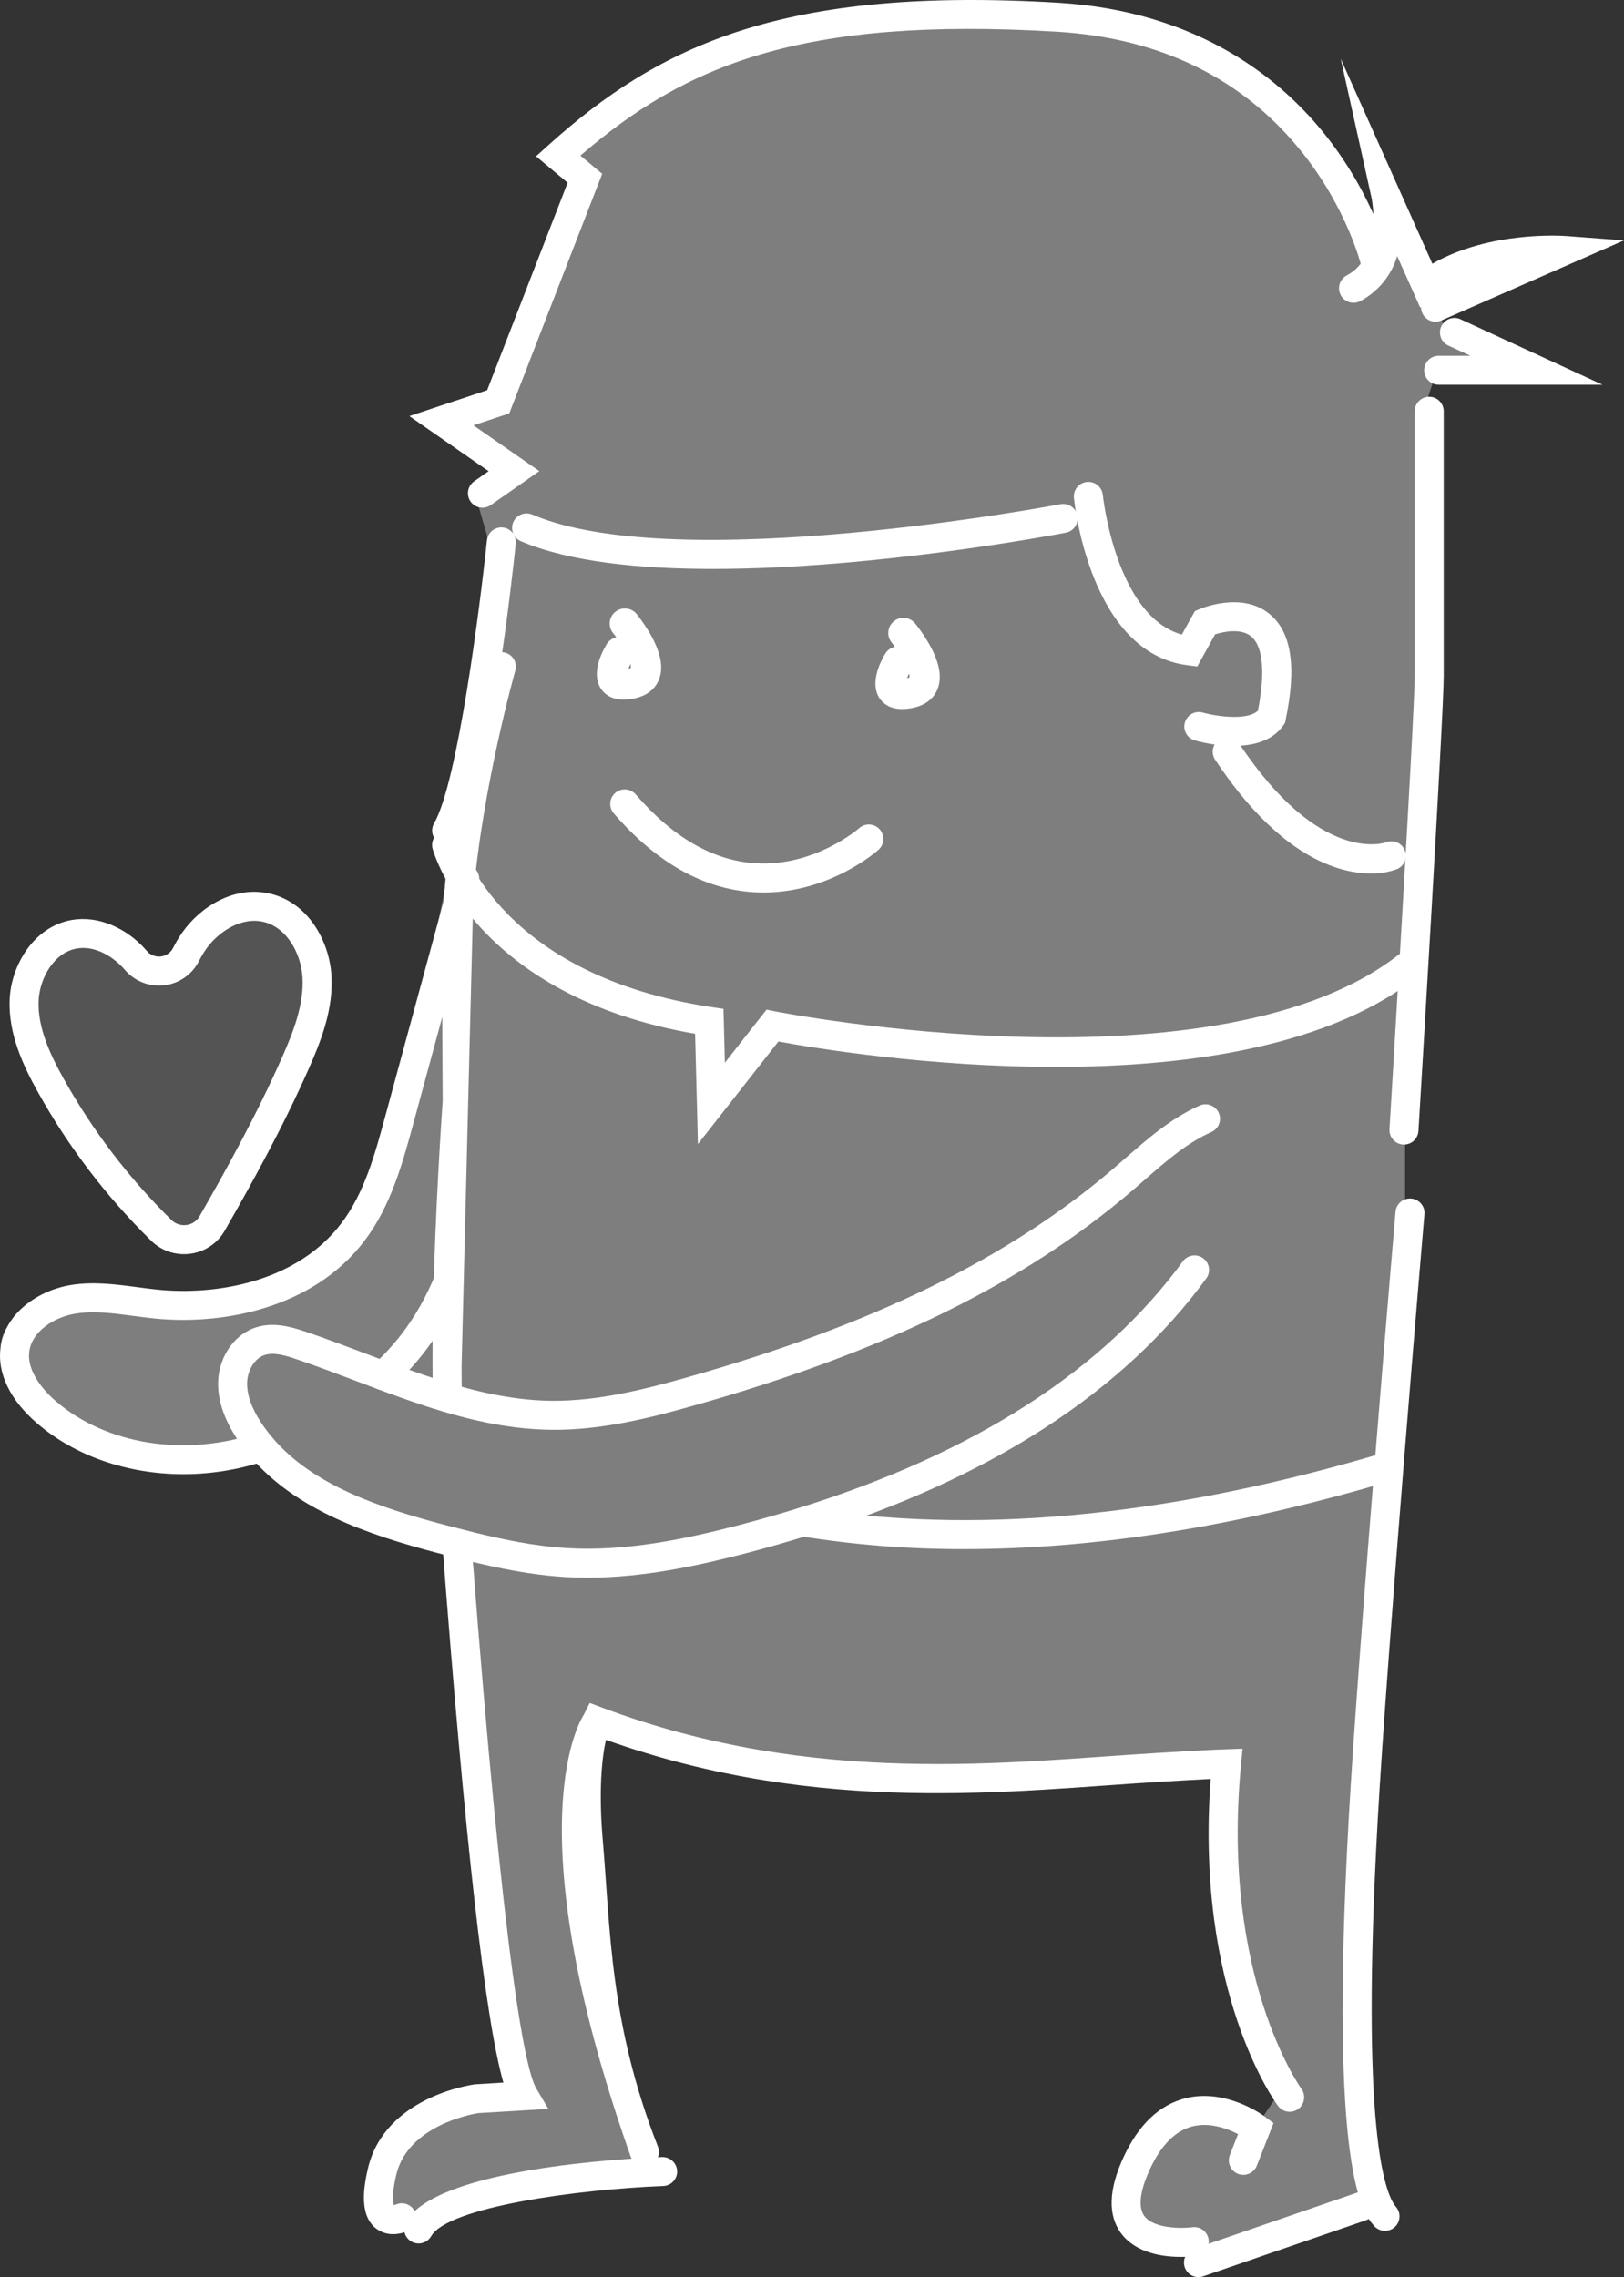 <svg width="194" height="272" viewBox="0 0 194 272" fill="none" xmlns="http://www.w3.org/2000/svg">
<rect x="0" y="0" width="194" height="272" fill="#333333" stroke="none"/>
<g opacity="0.4">
<path opacity="0.4" d="M19.262 146.961C19.262 146.961 3.417 129.705 2.874 122.676C2.331 115.646 4.602 110.834 8.911 111.59C13.22 112.345 19.262 116.37 19.262 116.37L23.207 112.365L29.632 108.265L37.887 111.491L37.739 119.409L28.963 139.679L22.872 148.079L19.262 146.961Z" fill="white"/>
</g>
<g opacity="0.4">
<path opacity="0.4" d="M2.037 157.332C2.037 157.332 -2.36 160.149 2.037 165.623C6.434 171.098 11.903 174.601 18.264 174.373C24.625 174.144 31.002 173.55 31.002 173.55C31.002 173.55 50.725 185.902 52.825 184.473C54.926 183.045 53.652 189.019 53.652 189.019L59.476 238.366L61.166 250.363L50.505 252.391L44.265 258.778L44.395 265.117L49.855 266.476L52.585 262.82L70.786 259.975H77.937L70.526 236.028L68.316 212.523L71.046 204.818C71.046 204.818 89.507 213.233 109.008 211.904C128.509 210.576 141.625 210.446 141.625 210.446L145.279 210.056C145.279 210.056 143.979 226.419 146.319 231.743C148.659 237.067 152.56 250.363 152.56 250.363L149.699 254.599C149.699 254.599 144.08 252.001 141.625 252.391C139.169 252.78 135.919 255.295 135.009 258.778C134.099 262.26 132.019 266.286 135.919 267.455C139.819 268.624 141.625 267.983 141.625 267.983L142.809 270.442L164.44 262.82C164.44 262.82 161.14 254.209 161.14 249.534C161.14 244.859 162.96 195.771 162.96 195.771L167.841 145.255V124.997L169.33 72.273L169.981 49.288L171.627 44.223H179.341L172.451 39.158L171.627 35.652L167.841 30.324L166.08 25.912L163.48 31.756C163.48 31.756 158.8 14.748 145.41 7.019C132.019 -0.709 104.328 1.888 104.328 1.888L78.146 9.42L66.366 17.991L68.186 20.977L57.916 48.508L51.806 50.326L59.606 56.949L56.876 59.417L58.826 66.169L54.536 99.284L49.724 123.238L44.222 142.011L36.205 152.775L23.73 155.834L10.328 155.023L2.037 157.332Z" fill="white"/>
<path opacity="0.4" d="M2.037 157.332C2.037 157.332 -2.36 160.149 2.037 165.623C6.434 171.098 11.903 174.601 18.264 174.373C24.625 174.144 31.002 173.55 31.002 173.55C31.002 173.55 50.725 185.902 52.825 184.473C54.926 183.045 53.652 189.019 53.652 189.019L59.476 238.366L61.166 250.363L50.505 252.391L44.265 258.778L44.395 265.117L49.855 266.476L52.585 262.82L70.786 259.975H77.937L70.526 236.028L68.316 212.523L71.046 204.818C71.046 204.818 89.507 213.233 109.008 211.904C128.509 210.576 141.625 210.446 141.625 210.446L145.279 210.056C145.279 210.056 143.979 226.419 146.319 231.743C148.659 237.067 152.56 250.363 152.56 250.363L149.699 254.599C149.699 254.599 144.08 252.001 141.625 252.391C139.169 252.78 135.919 255.295 135.009 258.778C134.099 262.26 132.019 266.286 135.919 267.455C139.819 268.624 141.625 267.983 141.625 267.983L142.809 270.442L164.44 262.82C164.44 262.82 161.14 254.209 161.14 249.534C161.14 244.859 162.96 195.771 162.96 195.771L167.841 145.255V124.997L169.33 72.273L169.981 49.288L171.627 44.223H179.341L172.451 39.158L171.627 35.652L167.841 30.324L166.08 25.912L163.48 31.756C163.48 31.756 158.8 14.748 145.41 7.019C132.019 -0.709 104.328 1.888 104.328 1.888L78.146 9.42L66.366 17.991L68.186 20.977L57.916 48.508L51.806 50.326L59.606 56.949L56.876 59.417L58.826 66.169L54.536 99.284L49.724 123.238L44.222 142.011L36.205 152.775L23.73 155.834L10.328 155.023L2.037 157.332Z" fill="white"/>
<path opacity="0.4" d="M2.037 157.332C2.037 157.332 -2.36 160.149 2.037 165.623C6.434 171.098 11.903 174.601 18.264 174.373C24.625 174.144 31.002 173.55 31.002 173.55C31.002 173.55 50.725 185.902 52.825 184.473C54.926 183.045 53.652 189.019 53.652 189.019L59.476 238.366L61.166 250.363L50.505 252.391L44.265 258.778L44.395 265.117L49.855 266.476L52.585 262.82L70.786 259.975H77.937L70.526 236.028L68.316 212.523L71.046 204.818C71.046 204.818 89.507 213.233 109.008 211.904C128.509 210.576 141.625 210.446 141.625 210.446L145.279 210.056C145.279 210.056 143.979 226.419 146.319 231.743C148.659 237.067 152.56 250.363 152.56 250.363L149.699 254.599C149.699 254.599 144.08 252.001 141.625 252.391C139.169 252.78 135.919 255.295 135.009 258.778C134.099 262.26 132.019 266.286 135.919 267.455C139.819 268.624 141.625 267.983 141.625 267.983L142.809 270.442L164.44 262.82C164.44 262.82 161.14 254.209 161.14 249.534C161.14 244.859 162.96 195.771 162.96 195.771L167.841 145.255V124.997L169.33 72.273L169.981 49.288L171.627 44.223H179.341L172.451 39.158L171.627 35.652L167.841 30.324L166.08 25.912L163.48 31.756C163.48 31.756 158.8 14.748 145.41 7.019C132.019 -0.709 104.328 1.888 104.328 1.888L78.146 9.42L66.366 17.991L68.186 20.977L57.916 48.508L51.806 50.326L59.606 56.949L56.876 59.417L58.826 66.169L54.536 99.284L49.724 123.238L44.222 142.011L36.205 152.775L23.73 155.834L10.328 155.023L2.037 157.332Z" fill="white"/>
<path opacity="0.4" d="M2.037 157.332C2.037 157.332 -2.36 160.149 2.037 165.623C6.434 171.098 11.903 174.601 18.264 174.373C24.625 174.144 31.002 173.55 31.002 173.55C31.002 173.55 50.725 185.902 52.825 184.473C54.926 183.045 53.652 189.019 53.652 189.019L59.476 238.366L61.166 250.363L50.505 252.391L44.265 258.778L44.395 265.117L49.855 266.476L52.585 262.82L70.786 259.975H77.937L70.526 236.028L68.316 212.523L71.046 204.818C71.046 204.818 89.507 213.233 109.008 211.904C128.509 210.576 141.625 210.446 141.625 210.446L145.279 210.056C145.279 210.056 143.979 226.419 146.319 231.743C148.659 237.067 152.56 250.363 152.56 250.363L149.699 254.599C149.699 254.599 144.08 252.001 141.625 252.391C139.169 252.78 135.919 255.295 135.009 258.778C134.099 262.26 132.019 266.286 135.919 267.455C139.819 268.624 141.625 267.983 141.625 267.983L142.809 270.442L164.44 262.82C164.44 262.82 161.14 254.209 161.14 249.534C161.14 244.859 162.96 195.771 162.96 195.771L167.841 145.255V124.997L169.33 72.273L169.981 49.288L171.627 44.223H179.341L172.451 39.158L171.627 35.652L167.841 30.324L166.08 25.912L163.48 31.756C163.48 31.756 158.8 14.748 145.41 7.019C132.019 -0.709 104.328 1.888 104.328 1.888L78.146 9.42L66.366 17.991L68.186 20.977L57.916 48.508L51.806 50.326L59.606 56.949L56.876 59.417L58.826 66.169L54.536 99.284L49.724 123.238L44.222 142.011L36.205 152.775L23.73 155.834L10.328 155.023L2.037 157.332Z" fill="white"/>
<path opacity="0.4" d="M2.037 157.332C2.037 157.332 -2.36 160.149 2.037 165.623C6.434 171.098 11.903 174.601 18.264 174.373C24.625 174.144 31.002 173.55 31.002 173.55C31.002 173.55 50.725 185.902 52.825 184.473C54.926 183.045 53.652 189.019 53.652 189.019L59.476 238.366L61.166 250.363L50.505 252.391L44.265 258.778L44.395 265.117L49.855 266.476L52.585 262.82L70.786 259.975H77.937L70.526 236.028L68.316 212.523L71.046 204.818C71.046 204.818 89.507 213.233 109.008 211.904C128.509 210.576 141.625 210.446 141.625 210.446L145.279 210.056C145.279 210.056 143.979 226.419 146.319 231.743C148.659 237.067 152.56 250.363 152.56 250.363L149.699 254.599C149.699 254.599 144.08 252.001 141.625 252.391C139.169 252.78 135.919 255.295 135.009 258.778C134.099 262.26 132.019 266.286 135.919 267.455C139.819 268.624 141.625 267.983 141.625 267.983L142.809 270.442L164.44 262.82C164.44 262.82 161.14 254.209 161.14 249.534C161.14 244.859 162.96 195.771 162.96 195.771L167.841 145.255V124.997L169.33 72.273L169.981 49.288L171.627 44.223H179.341L172.451 39.158L171.627 35.652L167.841 30.324L166.08 25.912L163.48 31.756C163.48 31.756 158.8 14.748 145.41 7.019C132.019 -0.709 104.328 1.888 104.328 1.888L78.146 9.42L66.366 17.991L68.186 20.977L57.916 48.508L51.806 50.326L59.606 56.949L56.876 59.417L58.826 66.169L54.536 99.284L49.724 123.238L44.222 142.011L36.205 152.775L23.73 155.834L10.328 155.023L2.037 157.332Z" fill="white"/>
</g>
<path d="M76.982 258.778C77.264 258.777 77.542 258.708 77.791 258.576C78.041 258.445 78.254 258.254 78.413 258.021C78.572 257.788 78.672 257.52 78.704 257.24C78.735 256.96 78.698 256.676 78.595 256.414C72.819 241.706 72.915 230.371 72.002 219.777C71.482 213.748 71.925 209.849 72.385 207.828C98.091 216.983 120.972 213.9 138.55 212.841C140.781 212.706 142.789 212.585 144.625 212.497C142.742 237.835 152.25 250.988 152.666 251.549C152.94 251.918 153.348 252.164 153.803 252.232C154.258 252.3 154.721 252.185 155.09 251.912C155.46 251.639 155.706 251.23 155.774 250.776C155.842 250.322 155.727 249.859 155.454 249.49C155.326 249.315 145.837 236.016 148.244 210.848L148.432 208.881L146.456 208.953C144.069 209.04 141.287 209.207 138.342 209.385C120.669 210.449 97.451 213.551 71.905 203.965L70.444 203.417L69.745 204.812C69.677 204.949 61.078 217.317 75.368 257.678C75.491 258.005 75.712 258.286 76.001 258.483C76.29 258.68 76.632 258.783 76.982 258.778Z" fill="white"/>
<path d="M50.003 267.983C50.309 267.983 50.609 267.902 50.874 267.749C51.138 267.596 51.357 267.375 51.509 267.11C53.49 263.647 68.911 261.522 79.228 261.119C79.687 261.101 80.12 260.901 80.432 260.564C80.744 260.227 80.909 259.78 80.892 259.321C80.869 258.864 80.668 258.434 80.332 258.123C79.995 257.812 79.55 257.646 79.093 257.658C74.623 257.833 52.143 259.023 48.5 265.392C48.349 265.655 48.271 265.953 48.272 266.257C48.273 266.56 48.354 266.857 48.506 267.119C48.658 267.381 48.876 267.599 49.139 267.751C49.402 267.902 49.7 267.982 50.003 267.983H50.003Z" fill="white"/>
<path d="M143.168 272C143.36 272 143.551 271.968 143.733 271.905L163.17 265.21C163.604 265.06 163.961 264.744 164.163 264.331C164.364 263.918 164.393 263.443 164.243 263.009C164.093 262.575 163.777 262.218 163.364 262.017C162.95 261.816 162.474 261.787 162.04 261.936L142.602 268.632C142.215 268.765 141.887 269.032 141.678 269.384C141.468 269.736 141.391 270.151 141.458 270.555C141.526 270.958 141.735 271.325 142.048 271.59C142.361 271.855 142.758 272 143.168 272H143.168Z" fill="white"/>
<path d="M141.055 269.588C141.673 269.59 142.291 269.552 142.905 269.472C143.13 269.441 143.347 269.365 143.543 269.25C143.739 269.135 143.911 268.982 144.048 268.8C144.185 268.619 144.285 268.412 144.342 268.192C144.399 267.972 144.412 267.743 144.381 267.518C144.349 267.293 144.274 267.076 144.158 266.88C144.043 266.684 143.89 266.513 143.709 266.376C143.527 266.239 143.32 266.139 143.1 266.082C142.879 266.025 142.65 266.012 142.425 266.043C141.312 266.193 137.864 266.272 136.708 264.709C135.727 263.382 136.525 260.932 137.368 259.111C138.697 256.238 140.402 254.518 142.435 254C144.537 253.463 146.652 254.275 147.894 254.922L146.915 257.418C146.831 257.63 146.79 257.857 146.794 258.085C146.798 258.312 146.847 258.537 146.938 258.746C147.029 258.955 147.16 259.144 147.324 259.302C147.489 259.46 147.683 259.584 147.895 259.668C148.107 259.751 148.334 259.791 148.562 259.786C148.79 259.782 149.015 259.732 149.224 259.64C149.433 259.549 149.622 259.417 149.779 259.252C149.937 259.087 150.061 258.893 150.143 258.681L152.131 253.607L151.079 252.817C150.894 252.677 146.475 249.412 141.608 250.637C138.501 251.418 136.016 253.78 134.221 257.658C132.422 261.548 132.323 264.616 133.927 266.776C135.704 269.167 138.974 269.588 141.055 269.588Z" fill="white"/>
<path d="M167.716 136.72C168.158 136.719 168.582 136.551 168.903 136.248C169.224 135.946 169.418 135.533 169.445 135.093C169.568 133.061 172.464 85.279 172.464 80.759V49.125C172.464 48.666 172.281 48.226 171.956 47.901C171.631 47.576 171.191 47.394 170.731 47.394C170.271 47.394 169.83 47.576 169.505 47.901C169.18 48.226 168.998 48.666 168.998 49.125V80.759C168.998 85.175 166.015 134.387 165.985 134.883C165.957 135.342 166.112 135.792 166.417 136.136C166.722 136.48 167.151 136.689 167.61 136.716C167.646 136.718 167.681 136.72 167.716 136.72Z" fill="white"/>
<path d="M171.862 45.961H191.441L174.474 38.138C174.056 37.946 173.579 37.927 173.148 38.086C172.717 38.245 172.366 38.568 172.174 38.985C171.981 39.402 171.962 39.878 172.121 40.309C172.28 40.74 172.604 41.09 173.021 41.282L175.658 42.498H171.862C171.402 42.498 170.962 42.681 170.637 43.005C170.312 43.33 170.129 43.77 170.129 44.229C170.129 44.689 170.312 45.129 170.637 45.454C170.962 45.778 171.402 45.961 171.862 45.961V45.961Z" fill="white"/>
<path d="M171.486 38.43C171.726 38.429 171.963 38.38 172.182 38.283L194 28.715L187.073 28.193C186.676 28.163 177.976 27.562 171.109 31.504L160.164 7.02L163.846 23.661C163.859 23.726 165.279 30.56 160.868 32.911C160.464 33.128 160.163 33.496 160.031 33.934C159.898 34.372 159.945 34.845 160.16 35.249C160.376 35.653 160.743 35.955 161.181 36.09C161.62 36.224 162.093 36.179 162.499 35.966C163.552 35.406 164.484 34.643 165.241 33.721C165.997 32.799 166.563 31.736 166.906 30.594L169.653 36.739L169.752 36.665C169.748 36.895 169.79 37.124 169.875 37.338C169.96 37.552 170.087 37.746 170.249 37.911C170.41 38.075 170.603 38.206 170.815 38.295C171.028 38.384 171.256 38.43 171.486 38.43L171.486 38.43Z" fill="white"/>
<path d="M57.63 60.648C57.985 60.648 58.331 60.539 58.622 60.335L64.427 56.276L56.555 50.806L60.835 49.381L71.937 20.762L69.334 18.586C81.846 7.788 95.669 1.968 126.141 3.78C138.7 4.526 148.646 9.444 155.703 18.396C161.01 25.128 162.619 31.754 162.634 31.82C162.739 32.267 163.018 32.653 163.408 32.895C163.798 33.137 164.269 33.214 164.716 33.109C165.163 33.005 165.55 32.728 165.793 32.338C166.036 31.949 166.114 31.479 166.01 31.032C165.941 30.737 164.255 23.703 158.524 16.378C153.231 9.612 143.351 1.334 126.347 0.323C93.585 -1.626 78.784 5.389 65.516 17.335L64.034 18.67L67.808 21.825L58.192 46.611L48.9 49.704L58.37 56.285L56.635 57.498C56.333 57.71 56.106 58.012 55.987 58.36C55.869 58.709 55.865 59.087 55.976 59.438C56.087 59.789 56.307 60.096 56.605 60.313C56.902 60.531 57.261 60.648 57.63 60.648L57.63 60.648Z" fill="white"/>
<path d="M163.749 104.331C164.817 104.359 165.882 104.185 166.885 103.818C167.308 103.639 167.642 103.301 167.816 102.878C167.989 102.454 167.987 101.979 167.811 101.556C167.634 101.133 167.298 100.798 166.874 100.623C166.45 100.448 165.975 100.448 165.551 100.622C165.373 100.687 157.666 103.337 148.047 88.841C147.793 88.458 147.397 88.192 146.947 88.1C146.496 88.009 146.028 88.1 145.645 88.354C145.262 88.608 144.995 89.003 144.904 89.453C144.812 89.903 144.904 90.371 145.158 90.753C152.86 102.362 159.875 104.331 163.749 104.331Z" fill="white"/>
<path d="M147.363 89.1C149.555 89.1 151.969 88.582 153.309 86.635L153.506 86.349L153.577 86.009C154.914 79.627 154.278 75.477 151.632 73.321C148.326 70.629 143.479 72.679 143.274 72.768L142.734 73.002L141.177 75.801C133.283 73.568 131.754 59.272 131.739 59.121C131.693 58.664 131.468 58.244 131.112 57.953C130.757 57.662 130.3 57.524 129.843 57.569C129.385 57.615 128.965 57.84 128.673 58.195C128.382 58.55 128.244 59.007 128.289 59.463C128.364 60.219 130.255 77.988 141.86 79.463L143.024 79.611L145.161 75.768C146.12 75.47 148.21 74.994 149.448 76.01C150.882 77.187 151.17 80.333 150.268 84.891C149.011 86.102 145.288 85.577 143.686 85.119C143.467 85.057 143.238 85.038 143.012 85.064C142.785 85.09 142.567 85.16 142.368 85.271C142.169 85.381 141.993 85.529 141.852 85.708C141.71 85.886 141.605 86.09 141.543 86.308C141.48 86.527 141.461 86.756 141.487 86.982C141.513 87.208 141.584 87.426 141.694 87.625C141.805 87.824 141.953 87.999 142.132 88.14C142.31 88.282 142.514 88.386 142.733 88.449C144.242 88.863 145.798 89.082 147.363 89.1Z" fill="white"/>
<path d="M85.177 67.961C104.493 67.961 126.023 63.88 127.326 63.63C127.55 63.587 127.763 63.501 127.953 63.375C128.144 63.25 128.308 63.089 128.435 62.901C128.563 62.712 128.653 62.501 128.699 62.278C128.744 62.055 128.746 61.825 128.703 61.602C128.66 61.378 128.573 61.165 128.448 60.975C128.322 60.785 128.16 60.622 127.971 60.495C127.783 60.367 127.571 60.278 127.347 60.233C127.124 60.187 126.894 60.186 126.671 60.23C126.216 60.317 80.989 68.89 63.588 61.467C63.378 61.378 63.154 61.331 62.926 61.328C62.698 61.326 62.472 61.368 62.261 61.453C62.05 61.537 61.858 61.663 61.695 61.822C61.532 61.981 61.403 62.17 61.313 62.379C61.224 62.588 61.176 62.813 61.174 63.04C61.171 63.268 61.214 63.493 61.299 63.704C61.383 63.915 61.509 64.107 61.668 64.27C61.827 64.432 62.017 64.562 62.226 64.651C67.988 67.109 76.351 67.961 85.177 67.961Z" fill="white"/>
<path d="M91.219 106.611C99.143 106.611 104.702 101.724 104.947 101.506C105.289 101.2 105.495 100.771 105.52 100.313C105.546 99.855 105.388 99.406 105.082 99.064C104.777 98.722 104.347 98.515 103.889 98.489C103.431 98.462 102.98 98.619 102.637 98.924C102.566 98.987 97.261 103.589 90.166 103.114C85.148 102.778 80.364 100.014 75.948 94.901C75.799 94.728 75.618 94.586 75.415 94.483C75.211 94.38 74.99 94.318 74.762 94.301C74.535 94.284 74.306 94.311 74.089 94.383C73.873 94.454 73.672 94.567 73.499 94.716C73.327 94.865 73.185 95.046 73.083 95.25C72.98 95.454 72.919 95.676 72.903 95.903C72.886 96.13 72.915 96.358 72.987 96.575C73.059 96.791 73.174 96.991 73.323 97.163C78.382 103.02 83.988 106.186 89.984 106.572C90.401 106.599 90.813 106.612 91.219 106.611Z" fill="white"/>
<path d="M53.354 100.943C53.658 100.943 53.956 100.864 54.22 100.713C54.483 100.562 54.702 100.344 54.855 100.081C58.538 93.75 61.311 67.844 61.615 64.911C61.662 64.454 61.526 63.998 61.236 63.641C60.946 63.285 60.526 63.058 60.069 63.011C59.612 62.963 59.155 63.099 58.798 63.389C58.441 63.678 58.214 64.098 58.167 64.554C57.361 72.319 54.658 93.527 51.858 98.342C51.705 98.605 51.624 98.903 51.623 99.207C51.622 99.512 51.702 99.811 51.854 100.074C52.005 100.338 52.224 100.557 52.487 100.71C52.751 100.862 53.05 100.943 53.354 100.943Z" fill="white"/>
<path d="M56.544 106.952C57.665 93.875 61.512 80.27 61.557 80.106C61.62 79.887 61.639 79.658 61.614 79.432C61.588 79.206 61.517 78.987 61.407 78.788C61.296 78.589 61.147 78.414 60.969 78.273C60.79 78.132 60.585 78.027 60.366 77.965C60.248 77.931 60.125 77.911 60.002 77.905C59.607 77.878 59.215 77.988 58.891 78.215C58.567 78.443 58.331 78.774 58.223 79.155C56.254 86.3 54.749 93.565 53.718 100.904L53.613 101.696C53.007 106.109 52.733 110.562 52.791 115.017V115.022C52.791 115.071 52.796 115.111 52.796 115.161L52.881 131.544C52.796 132.773 51.949 144.89 51.719 156.822C51.66 160.113 51.645 163.388 51.705 166.42C52.866 166.793 54.027 167.142 55.193 167.45C55.158 166.106 55.138 164.702 55.138 163.254L56.544 106.952Z" fill="white"/>
<path d="M47.334 259.788C46.771 262.167 46.95 263.108 47.05 263.397C47.121 263.388 47.192 263.371 47.259 263.347C47.665 263.155 48.13 263.13 48.555 263.276C48.98 263.422 49.33 263.728 49.532 264.129C49.545 264.143 49.555 264.16 49.562 264.178C49.659 264.384 49.715 264.607 49.725 264.834C49.736 265.061 49.702 265.287 49.624 265.501C49.547 265.715 49.428 265.911 49.275 266.079C49.121 266.247 48.936 266.382 48.73 266.478C48.596 266.541 48.46 266.596 48.321 266.643C47.888 266.792 47.433 266.87 46.975 266.872C46.212 266.883 45.469 266.629 44.872 266.155C42.914 264.567 43.412 261.306 43.96 258.991C45.974 250.479 56.295 249.025 56.733 248.971L60.132 248.761C57.949 241.15 55.532 219.769 52.801 183.853C52.921 183.883 53.045 183.918 53.165 183.947C54.221 184.221 55.283 184.495 56.349 184.759C60.286 236.097 62.848 247.417 64.064 249.468L65.509 251.907L57.137 252.41C56.429 252.52 48.734 253.864 47.334 259.788Z" fill="white"/>
<path d="M165.454 266.476C165.785 266.476 166.11 266.38 166.389 266.201C166.668 266.022 166.89 265.767 167.028 265.465C167.166 265.164 167.215 264.829 167.168 264.501C167.122 264.173 166.982 263.865 166.765 263.614C165.423 262.059 162.521 254.469 164.564 217.664C165.7 197.202 170.135 145.274 170.157 145.078C170.181 144.852 170.161 144.623 170.097 144.405C170.034 144.187 169.927 143.983 169.785 143.806C169.642 143.629 169.466 143.482 169.266 143.372C169.067 143.263 168.847 143.194 168.621 143.17C168.395 143.145 168.166 143.165 167.947 143.229C167.729 143.293 167.525 143.399 167.348 143.542C167.17 143.684 167.023 143.86 166.914 144.059C166.804 144.259 166.735 144.478 166.711 144.704C166.689 144.9 162.245 196.908 161.104 217.46C158.761 259.645 162.81 264.334 164.14 265.875C164.303 266.064 164.504 266.215 164.731 266.319C164.958 266.423 165.204 266.476 165.454 266.476Z" fill="white"/>
<path d="M110.141 75.576C109.693 74.918 109.334 74.485 109.319 74.466C109.015 74.094 108.576 73.859 108.098 73.812C107.621 73.764 107.144 73.908 106.773 74.212C106.401 74.515 106.166 74.954 106.118 75.431C106.07 75.908 106.214 76.384 106.518 76.755C106.523 76.765 106.678 76.954 106.897 77.258C106.658 77.311 106.432 77.412 106.233 77.555C106.034 77.698 105.867 77.88 105.741 78.09C105.128 79.115 103.837 81.699 105.128 83.496C105.557 84.083 106.339 84.696 107.769 84.696C108.231 84.693 108.69 84.64 109.14 84.536C110.929 84.143 111.686 83.097 112.005 82.291C112.673 80.599 112.045 78.338 110.141 75.576ZM108.362 81.002H108.357C108.422 80.827 108.502 80.633 108.587 80.444C108.632 80.596 108.652 80.754 108.646 80.912C108.556 80.955 108.461 80.985 108.362 81.002Z" fill="white"/>
<path d="M76.861 74.441C76.413 73.789 76.059 73.351 76.044 73.336C75.739 72.966 75.301 72.732 74.823 72.685C74.347 72.638 73.87 72.782 73.499 73.085C73.128 73.388 72.892 73.825 72.843 74.301C72.794 74.778 72.936 75.254 73.238 75.626C73.248 75.641 73.403 75.825 73.617 76.124C73.378 76.178 73.152 76.28 72.954 76.424C72.755 76.568 72.587 76.75 72.461 76.96C71.848 77.985 70.557 80.569 71.853 82.361C72.277 82.954 73.064 83.566 74.489 83.566C74.952 83.561 75.413 83.507 75.865 83.407C77.649 83.013 78.406 81.968 78.725 81.162C79.393 79.469 78.765 77.209 76.861 74.441ZM75.082 79.872H75.077C75.142 79.698 75.222 79.504 75.311 79.315C75.353 79.467 75.372 79.625 75.366 79.782C75.274 79.82 75.179 79.85 75.082 79.872Z" fill="white"/>
<path d="M83.374 136.655L83.036 123.486C56.854 118.969 51.886 102.133 51.684 101.406C51.56 100.964 51.618 100.491 51.843 100.091C52.069 99.691 52.444 99.397 52.887 99.273C53.33 99.149 53.803 99.206 54.204 99.432C54.604 99.657 54.899 100.032 55.023 100.474C55.211 101.131 59.897 116.511 84.99 120.295L86.427 120.511L86.592 126.941L91.565 120.602L92.611 120.811C93.144 120.917 146.105 131.233 167.58 113.638C167.935 113.347 168.392 113.209 168.849 113.254C169.307 113.299 169.728 113.524 170.019 113.879C170.311 114.234 170.449 114.691 170.404 115.148C170.359 115.604 170.133 116.025 169.778 116.316C148.511 133.74 100.903 125.868 92.984 124.407L83.374 136.655Z" fill="white"/>
<path d="M115.223 185.039C108.67 185.058 102.126 184.545 95.656 183.505C95.223 183.442 94.83 183.218 94.555 182.877C94.281 182.536 94.146 182.104 94.177 181.668C94.209 181.232 94.404 180.824 94.724 180.526C95.044 180.228 95.466 180.061 95.903 180.061L96.189 180.084C115.966 183.326 138.667 181.282 163.663 174.012C164.052 173.9 164.435 173.787 164.82 173.674L165.174 173.57C165.615 173.442 166.088 173.494 166.49 173.714C166.892 173.935 167.191 174.305 167.32 174.745C167.45 175.184 167.399 175.657 167.18 176.06C166.961 176.462 166.591 176.762 166.152 176.892L165.8 176.996C165.407 177.111 165.017 177.226 164.626 177.338C147.001 182.465 130.46 185.039 115.223 185.039Z" fill="white"/>
<path d="M45.75 166.05C45.4 166.05 45.059 165.945 44.77 165.748C44.482 165.55 44.26 165.27 44.133 164.945C44.007 164.619 43.982 164.263 44.062 163.923C44.142 163.583 44.323 163.275 44.581 163.04C46.826 161.001 48.727 158.614 50.211 155.971C50.906 154.727 51.523 153.442 52.058 152.122C52.143 151.911 52.269 151.719 52.429 151.556C52.589 151.394 52.779 151.264 52.989 151.175C53.2 151.086 53.425 151.04 53.653 151.038C53.881 151.036 54.107 151.08 54.319 151.166C54.53 151.252 54.722 151.378 54.884 151.538C55.047 151.699 55.175 151.889 55.264 152.099C55.352 152.31 55.398 152.535 55.399 152.763C55.4 152.991 55.355 153.216 55.269 153.427C54.679 154.882 53.998 156.299 53.231 157.669C51.568 160.634 49.436 163.312 46.918 165.598C46.599 165.889 46.182 166.051 45.75 166.05Z" fill="white"/>
<path d="M21.904 176.09C15.351 176.09 9.049 173.988 4.431 170.017C1.218 167.256 -0.335 164.054 0.06 161.001C0.621 156.671 4.823 154.072 8.489 153.49C11.193 153.061 13.838 153.413 16.396 153.752C17.182 153.857 17.995 153.965 18.779 154.045C25.973 154.781 35.537 153.075 40.806 146.084C43.543 142.458 44.792 137.861 46 133.415C47.689 127.207 49.375 120.999 51.058 114.791V114.791L53.851 104.51C53.913 104.292 54.018 104.087 54.16 103.909C54.301 103.731 54.477 103.583 54.675 103.473C54.874 103.362 55.093 103.292 55.319 103.266C55.545 103.24 55.775 103.259 55.993 103.322C56.212 103.384 56.417 103.489 56.595 103.63C56.773 103.772 56.922 103.947 57.032 104.146C57.143 104.344 57.213 104.563 57.239 104.789C57.265 105.015 57.246 105.243 57.183 105.462L54.464 115.474C52.759 121.757 51.053 128.04 49.345 134.323C48.111 138.863 46.713 144.01 43.575 148.168C37.439 156.308 26.56 158.322 18.427 157.49C17.591 157.405 16.751 157.293 15.939 157.185C13.521 156.863 11.237 156.559 9.033 156.909C6.523 157.308 3.816 158.994 3.498 161.445C3.161 164.047 5.62 166.471 6.692 167.392C12.714 172.571 22.119 174.063 30.655 171.196C30.87 171.124 31.098 171.095 31.325 171.11C31.552 171.126 31.774 171.186 31.978 171.287C32.182 171.388 32.364 171.528 32.513 171.699C32.663 171.871 32.777 172.07 32.85 172.285C32.922 172.501 32.952 172.728 32.936 172.955C32.921 173.182 32.861 173.403 32.759 173.607C32.658 173.811 32.518 173.992 32.346 174.142C32.175 174.291 31.976 174.405 31.76 174.478C28.584 175.544 25.255 176.089 21.904 176.09Z" fill="white"/>
<path d="M21.977 149.811C20.505 149.812 19.092 149.231 18.047 148.195C12.709 142.95 8.152 136.966 4.515 130.427C2.758 127.267 0.984 123.485 1.152 119.399C1.318 115.367 3.993 110.662 8.623 109.883C11.671 109.372 15.064 110.763 17.478 113.517L17.511 113.555C17.714 113.806 17.977 114.002 18.276 114.124C18.575 114.246 18.9 114.291 19.221 114.253C19.535 114.215 19.834 114.098 20.091 113.915C20.348 113.731 20.554 113.486 20.692 113.202C21.014 112.567 21.379 111.955 21.787 111.372C23.916 108.336 27.988 105.73 32.285 106.755C36.949 107.863 39.342 112.573 39.591 116.479C39.851 120.56 38.322 124.407 36.868 127.692C33.731 134.783 30.04 141.434 26.844 147.004C26.421 147.747 25.832 148.382 25.122 148.86C24.413 149.337 23.603 149.645 22.755 149.758C22.497 149.793 22.237 149.811 21.977 149.811ZM9.937 113.236C9.69 113.236 9.443 113.256 9.199 113.297C6.472 113.756 4.727 116.832 4.616 119.541C4.483 122.77 6.022 126.006 7.546 128.746C11.021 134.995 15.377 140.714 20.479 145.728C20.713 145.96 20.998 146.134 21.311 146.238C21.624 146.343 21.957 146.373 22.284 146.327C22.606 146.284 22.914 146.168 23.183 145.987C23.452 145.805 23.676 145.564 23.837 145.282C26.989 139.789 30.625 133.237 33.698 126.292C34.986 123.381 36.342 120 36.132 116.699C35.956 113.939 34.302 110.793 31.482 110.122C28.783 109.481 26.036 111.35 24.626 113.359C24.313 113.808 24.031 114.279 23.784 114.768C23.39 115.559 22.805 116.24 22.082 116.75C21.359 117.26 20.521 117.583 19.642 117.69C18.764 117.798 17.872 117.686 17.048 117.365C16.223 117.044 15.491 116.524 14.917 115.851L14.87 115.798C13.736 114.504 11.901 113.236 9.937 113.236Z" fill="white"/>
<path d="M70.18 188.453C69.322 188.453 68.462 188.428 67.6 188.379C63.342 188.136 59.315 187.263 55.939 186.441C54.86 186.174 53.792 185.899 52.73 185.623L52.383 185.533C43.883 183.302 35.292 180.359 29.882 173.953C29.295 173.263 28.752 172.536 28.257 171.777C26.703 169.397 25.963 167.089 26.062 164.923C26.197 161.954 28.073 159.329 30.624 158.539C32.714 157.893 34.797 158.488 36.585 159.096C38.962 159.905 41.357 160.811 43.672 161.687C44.566 162.025 45.46 162.362 46.355 162.697C47.975 163.3 50.109 164.081 52.24 164.773C53.475 165.17 54.588 165.499 55.637 165.777C57.723 166.354 59.847 166.781 61.993 167.056C63.312 167.225 64.64 167.315 65.969 167.327C71.517 167.362 77.129 165.924 81.941 164.565C104.211 158.279 120.436 150.343 133.005 139.588C133.495 139.168 133.982 138.743 134.47 138.317C137.139 135.987 139.897 133.577 143.288 132.064C143.496 131.969 143.72 131.917 143.949 131.909C144.177 131.902 144.405 131.939 144.619 132.02C144.833 132.101 145.029 132.223 145.195 132.38C145.361 132.536 145.495 132.725 145.588 132.933C145.681 133.142 145.733 133.366 145.738 133.595C145.744 133.823 145.705 134.05 145.622 134.263C145.54 134.476 145.416 134.671 145.258 134.836C145.1 135.001 144.911 135.133 144.702 135.225C141.787 136.526 139.341 138.662 136.752 140.923C136.255 141.357 135.758 141.791 135.259 142.218C122.297 153.31 105.654 161.47 82.884 167.896C77.842 169.321 71.954 170.845 65.943 170.789C64.479 170.776 63.017 170.677 61.564 170.492C59.26 170.198 56.979 169.74 54.74 169.122C53.641 168.83 52.471 168.485 51.173 168.068C48.975 167.354 46.797 166.557 45.144 165.941C44.242 165.605 43.343 165.266 42.444 164.925C40.156 164.059 37.79 163.164 35.467 162.374C34.137 161.92 32.746 161.505 31.65 161.846C30.333 162.254 29.584 163.782 29.525 165.08C29.46 166.507 30.011 168.124 31.163 169.889C31.579 170.527 32.035 171.137 32.528 171.716C37.32 177.39 45.315 180.098 53.241 182.179L53.582 182.267C54.65 182.543 55.705 182.816 56.765 183.078C59.984 183.862 63.818 184.694 67.8 184.922C74.915 185.343 82.105 183.775 88.201 182.192C90.613 181.564 93.033 180.873 95.393 180.139C116.334 173.626 131.78 163.709 141.303 150.665C141.575 150.296 141.982 150.049 142.435 149.979C142.888 149.909 143.35 150.022 143.721 150.291C144.091 150.561 144.34 150.967 144.412 151.419C144.483 151.871 144.373 152.334 144.104 152.705C134.133 166.364 118.091 176.706 96.424 183.445C94.012 184.195 91.539 184.901 89.075 185.543C83.438 187.007 76.885 188.453 70.18 188.453Z" fill="white"/>
</svg>
